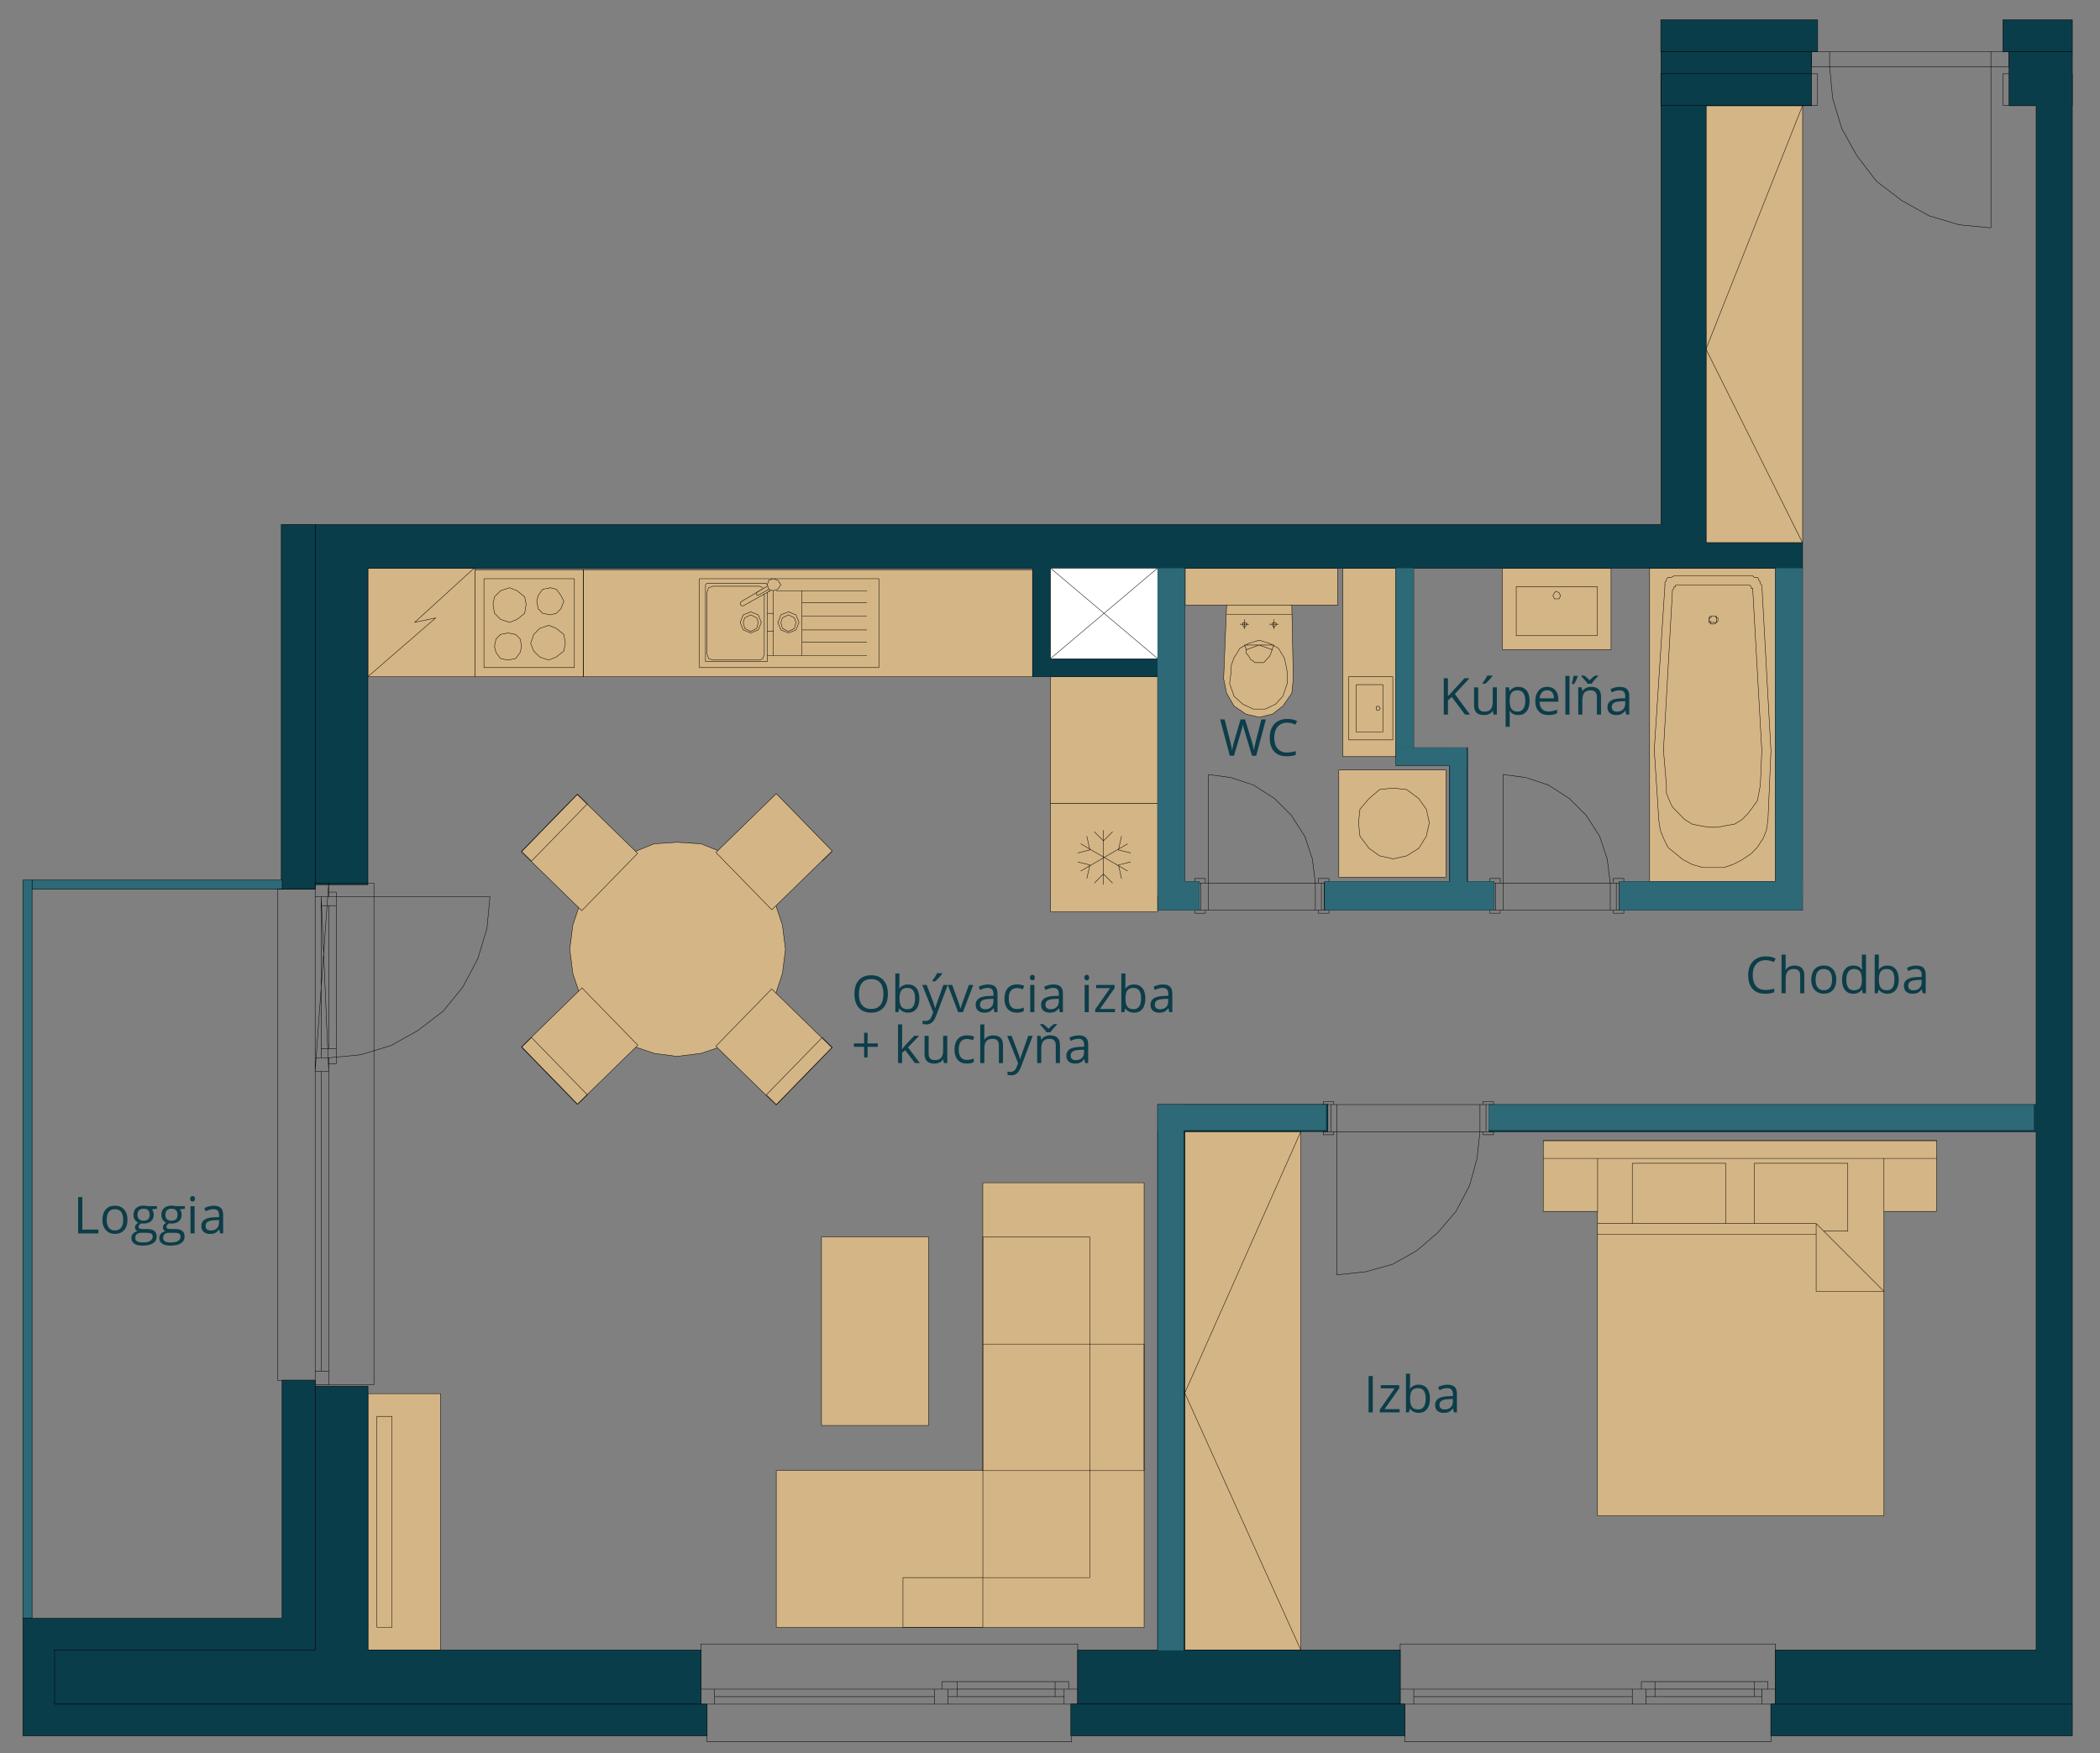 <?xml version="1.0" encoding="utf-8"?>
<!-- Generator: Adobe Illustrator 24.1.1, SVG Export Plug-In . SVG Version: 6.00 Build 0)  -->
<svg version="1.1" id="Layer_1" xmlns="http://www.w3.org/2000/svg" xmlns:xlink="http://www.w3.org/1999/xlink" x="0px" y="0px"
	 viewBox="0 0 742.53 620" style="enable-background:new 0 0 742.53 620;" xml:space="preserve">
<rect x="0" y="0" width="742.53" height="620" fill="#808080" stroke="none"/>
<style type="text/css">
	.st0{fill:#0C3D49;}
	.st1{fill:#D4B585;}
	.st2{fill:none;stroke:#000000;stroke-width:0.15;stroke-linecap:round;stroke-linejoin:round;}
	.st3{fill:#0A3D4A;}
	.st4{fill:#2E6978;}
	.st5{fill:#FFFFFF;}
</style>
<g>
	<g>
		<path class="st0" d="M624.3,339.51c-1.41,0-2.53,0.47-3.34,1.41c-0.82,0.94-1.23,2.23-1.23,3.86c0,1.68,0.39,2.98,1.18,3.9
			c0.79,0.92,1.91,1.38,3.37,1.38c0.9,0,1.92-0.16,3.07-0.48v1.31c-0.89,0.33-1.99,0.5-3.3,0.5c-1.89,0-3.35-0.57-4.38-1.72
			c-1.03-1.15-1.54-2.78-1.54-4.9c0-1.32,0.25-2.48,0.74-3.48c0.49-1,1.21-1.76,2.14-2.3c0.93-0.54,2.03-0.81,3.3-0.81
			c1.35,0,2.53,0.25,3.53,0.74l-0.63,1.28C626.24,339.74,625.27,339.51,624.3,339.51z"/>
		<path class="st0" d="M636.52,351.21v-6.23c0-0.79-0.18-1.37-0.54-1.76s-0.92-0.58-1.68-0.58c-1.01,0-1.75,0.28-2.22,0.83
			c-0.47,0.55-0.7,1.45-0.7,2.71v5.04h-1.46v-13.68h1.46v4.14c0,0.5-0.02,0.91-0.07,1.24h0.09c0.29-0.46,0.7-0.83,1.23-1.09
			c0.53-0.27,1.13-0.4,1.81-0.4c1.18,0,2.06,0.28,2.65,0.84c0.59,0.56,0.88,1.45,0.88,2.67v6.28H636.52z"/>
		<path class="st0" d="M649.29,346.38c0,1.57-0.4,2.8-1.19,3.68s-1.88,1.32-3.28,1.32c-0.86,0-1.63-0.2-2.29-0.61
			s-1.18-0.98-1.55-1.74s-0.54-1.64-0.54-2.65c0-1.57,0.39-2.79,1.18-3.67s1.88-1.31,3.27-1.31c1.35,0,2.42,0.45,3.21,1.34
			S649.29,344.85,649.29,346.38z M641.96,346.38c0,1.23,0.25,2.17,0.74,2.81s1.22,0.97,2.17,0.97s1.68-0.32,2.18-0.96
			c0.49-0.64,0.74-1.58,0.74-2.82c0-1.22-0.25-2.15-0.74-2.79c-0.5-0.64-1.23-0.95-2.19-0.95c-0.96,0-1.68,0.31-2.16,0.94
			S641.96,345.14,641.96,346.38z"/>
		<path class="st0" d="M658.41,349.92h-0.08c-0.67,0.98-1.68,1.47-3.02,1.47c-1.26,0-2.24-0.43-2.94-1.29s-1.05-2.09-1.05-3.67
			s0.35-2.82,1.05-3.7s1.68-1.32,2.94-1.32c1.31,0,2.31,0.47,3.01,1.42h0.11l-0.06-0.69l-0.04-0.68v-3.92h1.46v13.68h-1.19
			L658.41,349.92z M655.49,350.16c1,0,1.72-0.27,2.17-0.81c0.45-0.54,0.67-1.42,0.67-2.62v-0.31c0-1.37-0.23-2.34-0.68-2.92
			c-0.46-0.58-1.18-0.87-2.18-0.87c-0.86,0-1.51,0.33-1.96,1c-0.45,0.67-0.68,1.6-0.68,2.82c0,1.23,0.23,2.16,0.68,2.79
			S654.62,350.16,655.49,350.16z"/>
		<path class="st0" d="M667.36,341.42c1.27,0,2.25,0.43,2.95,1.3c0.7,0.86,1.05,2.09,1.05,3.67s-0.35,2.81-1.06,3.69
			c-0.71,0.88-1.69,1.31-2.94,1.31c-0.63,0-1.2-0.12-1.72-0.35c-0.52-0.23-0.95-0.59-1.3-1.07h-0.11l-0.31,1.24h-1.05v-13.68h1.46
			v3.32c0,0.74-0.02,1.41-0.07,2h0.07C665.02,341.9,666.03,341.42,667.36,341.42z M667.15,342.64c-1,0-1.71,0.29-2.15,0.86
			c-0.44,0.57-0.66,1.53-0.66,2.89s0.23,2.32,0.68,2.91s1.17,0.87,2.17,0.87c0.9,0,1.56-0.33,2-0.98s0.66-1.59,0.66-2.82
			c0-1.25-0.22-2.19-0.66-2.8S668.07,342.64,667.15,342.64z"/>
		<path class="st0" d="M679.84,351.21l-0.29-1.37h-0.07c-0.48,0.6-0.96,1.01-1.44,1.23c-0.48,0.21-1.07,0.32-1.79,0.32
			c-0.96,0-1.7-0.25-2.25-0.74s-0.81-1.19-0.81-2.1c0-1.95,1.56-2.96,4.67-3.06l1.63-0.05v-0.6c0-0.76-0.16-1.31-0.49-1.67
			c-0.33-0.36-0.85-0.54-1.56-0.54c-0.8,0-1.71,0.25-2.72,0.74l-0.45-1.12c0.47-0.26,0.99-0.46,1.56-0.61s1.13-0.22,1.7-0.22
			c1.15,0,2,0.25,2.55,0.76c0.55,0.51,0.83,1.33,0.83,2.45v6.57H679.84z M676.54,350.18c0.91,0,1.62-0.25,2.14-0.75
			c0.52-0.5,0.78-1.2,0.78-2.09v-0.87l-1.46,0.06c-1.16,0.04-2,0.22-2.51,0.54c-0.51,0.32-0.77,0.82-0.77,1.49
			c0,0.53,0.16,0.93,0.48,1.2S675.97,350.18,676.54,350.18z"/>
	</g>
	<g>
		<path class="st0" d="M483.91,499.42v-12.85h1.49v12.85H483.91z"/>
		<path class="st0" d="M494.87,499.42h-6.99v-0.99l5.26-7.51h-4.93v-1.13h6.53v1.13l-5.19,7.37h5.32V499.42z"/>
		<path class="st0" d="M501.61,489.62c1.27,0,2.25,0.43,2.95,1.3c0.7,0.86,1.05,2.09,1.05,3.67s-0.35,2.81-1.06,3.69
			c-0.71,0.88-1.69,1.31-2.94,1.31c-0.63,0-1.2-0.12-1.72-0.35c-0.52-0.23-0.95-0.59-1.3-1.07h-0.11l-0.31,1.24h-1.05v-13.68h1.46
			v3.32c0,0.74-0.02,1.41-0.07,2h0.07C499.27,490.1,500.28,489.62,501.61,489.62z M501.4,490.85c-1,0-1.71,0.29-2.15,0.86
			c-0.44,0.57-0.66,1.53-0.66,2.89s0.23,2.32,0.68,2.91s1.17,0.87,2.17,0.87c0.9,0,1.56-0.33,2-0.98s0.66-1.59,0.66-2.82
			c0-1.25-0.22-2.19-0.66-2.8S502.32,490.85,501.4,490.85z"/>
		<path class="st0" d="M514.08,499.42l-0.29-1.37h-0.07c-0.48,0.6-0.96,1.01-1.44,1.23c-0.48,0.21-1.07,0.32-1.79,0.32
			c-0.96,0-1.7-0.25-2.25-0.74s-0.81-1.19-0.81-2.1c0-1.95,1.56-2.96,4.67-3.06l1.63-0.05v-0.6c0-0.76-0.16-1.31-0.49-1.67
			c-0.33-0.36-0.85-0.54-1.56-0.54c-0.8,0-1.71,0.25-2.72,0.74l-0.45-1.12c0.47-0.26,0.99-0.46,1.56-0.61s1.13-0.22,1.7-0.22
			c1.15,0,2,0.25,2.55,0.76c0.55,0.51,0.83,1.33,0.83,2.45v6.57H514.08z M510.79,498.39c0.91,0,1.62-0.25,2.14-0.75
			c0.52-0.5,0.78-1.2,0.78-2.09v-0.87l-1.46,0.06c-1.16,0.04-2,0.22-2.51,0.54c-0.51,0.32-0.77,0.82-0.77,1.49
			c0,0.53,0.16,0.93,0.48,1.2S510.21,498.39,510.79,498.39z"/>
	</g>
	<g>
		<path class="st0" d="M444.17,267.24h-1.48l-2.59-8.6c-0.12-0.38-0.26-0.86-0.41-1.44s-0.23-0.93-0.24-1.05
			c-0.13,0.77-0.33,1.62-0.62,2.54l-2.51,8.55h-1.48l-3.42-12.85h1.58l2.03,7.94c0.28,1.11,0.49,2.12,0.62,3.02
			c0.16-1.07,0.39-2.12,0.7-3.15l2.3-7.81h1.58l2.42,7.88c0.28,0.91,0.52,1.93,0.71,3.08c0.11-0.83,0.32-1.85,0.63-3.04l2.02-7.92
			h1.58L444.17,267.24z"/>
		<path class="st0" d="M455.12,255.54c-1.41,0-2.53,0.47-3.34,1.41s-1.23,2.23-1.23,3.86c0,1.68,0.39,2.98,1.18,3.9
			s1.91,1.38,3.37,1.38c0.9,0,1.92-0.16,3.07-0.48v1.31c-0.89,0.33-1.99,0.5-3.3,0.5c-1.89,0-3.35-0.57-4.38-1.72
			s-1.54-2.78-1.54-4.9c0-1.32,0.25-2.48,0.74-3.48s1.21-1.76,2.14-2.3s2.03-0.81,3.3-0.81c1.35,0,2.53,0.25,3.53,0.74l-0.63,1.28
			C457.07,255.77,456.09,255.54,455.12,255.54z"/>
	</g>
	<g>
		<path class="st0" d="M313.94,351.46c0,2.06-0.52,3.67-1.56,4.85s-2.49,1.77-4.34,1.77c-1.89,0-3.35-0.58-4.38-1.74
			c-1.03-1.16-1.54-2.79-1.54-4.9c0-2.09,0.52-3.71,1.55-4.86c1.03-1.15,2.5-1.73,4.39-1.73c1.85,0,3.29,0.59,4.32,1.76
			S313.94,349.4,313.94,351.46z M303.7,351.46c0,1.74,0.37,3.06,1.11,3.96s1.82,1.35,3.23,1.35c1.42,0,2.5-0.45,3.23-1.34
			s1.09-2.22,1.09-3.96c0-1.73-0.36-3.04-1.09-3.93s-1.79-1.34-3.21-1.34c-1.42,0-2.51,0.45-3.25,1.35
			C304.07,348.44,303.7,349.74,303.7,351.46z"/>
		<path class="st0" d="M321.07,348.11c1.27,0,2.25,0.43,2.95,1.3s1.05,2.09,1.05,3.67s-0.35,2.81-1.06,3.69
			c-0.71,0.88-1.69,1.31-2.94,1.31c-0.63,0-1.2-0.12-1.72-0.35c-0.52-0.23-0.95-0.59-1.31-1.07h-0.11l-0.31,1.24h-1.05v-13.68h1.46
			v3.32c0,0.74-0.02,1.41-0.07,2h0.07C318.72,348.59,319.73,348.11,321.07,348.11z M320.86,349.33c-1,0-1.71,0.29-2.15,0.86
			c-0.44,0.57-0.66,1.53-0.66,2.89s0.23,2.32,0.68,2.91s1.17,0.87,2.17,0.87c0.9,0,1.56-0.33,2-0.98s0.66-1.59,0.66-2.82
			c0-1.25-0.22-2.19-0.66-2.8S321.78,349.33,320.86,349.33z"/>
		<path class="st0" d="M326.09,348.27h1.56l2.11,5.49c0.46,1.25,0.75,2.16,0.86,2.72h0.07c0.08-0.3,0.24-0.81,0.48-1.53
			s1.04-2.95,2.39-6.68h1.56l-4.14,10.97c-0.41,1.08-0.89,1.85-1.44,2.31s-1.22,0.68-2.02,0.68c-0.45,0-0.88-0.05-1.32-0.15v-1.17
			c0.32,0.07,0.68,0.11,1.08,0.11c1,0,1.72-0.56,2.14-1.69l0.54-1.37L326.09,348.27z M329.68,346.78c0.28-0.36,0.58-0.8,0.91-1.32
			s0.58-0.96,0.77-1.34h1.78v0.18c-0.26,0.38-0.64,0.85-1.15,1.41s-0.95,0.99-1.33,1.29h-0.98V346.78z"/>
		<path class="st0" d="M338.79,357.9l-3.66-9.63h1.56l2.07,5.71c0.47,1.34,0.74,2.2,0.83,2.6h0.07c0.06-0.31,0.27-0.95,0.61-1.93
			c0.34-0.97,1.11-3.1,2.31-6.38h1.56l-3.66,9.63H338.79z"/>
		<path class="st0" d="M351.63,357.9l-0.29-1.37h-0.07c-0.48,0.6-0.96,1.01-1.44,1.23c-0.48,0.21-1.07,0.32-1.79,0.32
			c-0.96,0-1.7-0.25-2.25-0.74s-0.81-1.19-0.81-2.1c0-1.95,1.56-2.96,4.67-3.06l1.63-0.05v-0.6c0-0.76-0.16-1.31-0.49-1.67
			c-0.33-0.36-0.85-0.54-1.56-0.54c-0.8,0-1.71,0.25-2.72,0.74l-0.45-1.12c0.47-0.26,0.99-0.46,1.56-0.61s1.13-0.22,1.7-0.22
			c1.15,0,2,0.25,2.55,0.76s0.83,1.33,0.83,2.45v6.57H351.63z M348.33,356.88c0.91,0,1.62-0.25,2.14-0.75s0.78-1.2,0.78-2.09v-0.87
			l-1.46,0.06c-1.16,0.04-2,0.22-2.51,0.54s-0.77,0.82-0.77,1.49c0,0.53,0.16,0.93,0.48,1.2S347.76,356.88,348.33,356.88z"/>
		<path class="st0" d="M359.56,358.08c-1.39,0-2.47-0.43-3.24-1.29s-1.15-2.07-1.15-3.64c0-1.61,0.39-2.86,1.16-3.74
			s1.88-1.32,3.32-1.32c0.46,0,0.93,0.05,1.39,0.15s0.83,0.22,1.09,0.35l-0.45,1.24c-0.32-0.13-0.67-0.24-1.05-0.32
			s-0.72-0.13-1.01-0.13c-1.96,0-2.94,1.25-2.94,3.74c0,1.18,0.24,2.09,0.72,2.72s1.19,0.95,2.12,0.95c0.8,0,1.63-0.17,2.47-0.52
			v1.29C361.35,357.91,360.54,358.08,359.56,358.08z"/>
		<path class="st0" d="M364.16,345.66c0-0.33,0.08-0.58,0.25-0.73s0.37-0.23,0.62-0.23c0.23,0,0.44,0.08,0.61,0.24
			s0.25,0.4,0.25,0.73s-0.08,0.57-0.25,0.73c-0.17,0.16-0.37,0.24-0.61,0.24c-0.25,0-0.45-0.08-0.62-0.24
			C364.24,346.23,364.16,345.99,364.16,345.66z M365.74,357.9h-1.46v-9.63h1.46V357.9z"/>
		<path class="st0" d="M374.76,357.9l-0.29-1.37h-0.07c-0.48,0.6-0.96,1.01-1.44,1.23c-0.48,0.21-1.07,0.32-1.79,0.32
			c-0.96,0-1.7-0.25-2.25-0.74s-0.81-1.19-0.81-2.1c0-1.95,1.56-2.96,4.67-3.06l1.63-0.05v-0.6c0-0.76-0.16-1.31-0.49-1.67
			c-0.33-0.36-0.85-0.54-1.56-0.54c-0.8,0-1.71,0.25-2.72,0.74l-0.45-1.12c0.47-0.26,0.99-0.46,1.56-0.61s1.13-0.22,1.7-0.22
			c1.15,0,2,0.25,2.55,0.76s0.83,1.33,0.83,2.45v6.57H374.76z M371.46,356.88c0.91,0,1.62-0.25,2.14-0.75s0.78-1.2,0.78-2.09v-0.87
			l-1.46,0.06c-1.16,0.04-2,0.22-2.51,0.54s-0.77,0.82-0.77,1.49c0,0.53,0.16,0.93,0.48,1.2S370.89,356.88,371.46,356.88z"/>
		<path class="st0" d="M383.4,345.66c0-0.33,0.08-0.58,0.25-0.73s0.37-0.23,0.62-0.23c0.23,0,0.44,0.08,0.61,0.24
			s0.25,0.4,0.25,0.73s-0.08,0.57-0.25,0.73c-0.17,0.16-0.37,0.24-0.61,0.24c-0.25,0-0.45-0.08-0.62-0.24
			C383.48,346.23,383.4,345.99,383.4,345.66z M384.98,357.9h-1.46v-9.63h1.46V357.9z"/>
		<path class="st0" d="M394.24,357.9h-6.99v-0.99l5.26-7.51h-4.93v-1.13h6.53v1.13l-5.19,7.37h5.32V357.9z"/>
		<path class="st0" d="M400.98,348.11c1.27,0,2.25,0.43,2.95,1.3s1.05,2.09,1.05,3.67s-0.35,2.81-1.06,3.69
			c-0.71,0.88-1.69,1.31-2.94,1.31c-0.63,0-1.2-0.12-1.72-0.35c-0.52-0.23-0.95-0.59-1.31-1.07h-0.11l-0.31,1.24h-1.05v-13.68h1.46
			v3.32c0,0.74-0.02,1.41-0.07,2h0.07C398.63,348.59,399.64,348.11,400.98,348.11z M400.77,349.33c-1,0-1.71,0.29-2.15,0.86
			c-0.44,0.57-0.66,1.53-0.66,2.89s0.23,2.32,0.68,2.91s1.17,0.87,2.17,0.87c0.9,0,1.56-0.33,2-0.98s0.66-1.59,0.66-2.82
			c0-1.25-0.22-2.19-0.66-2.8S401.69,349.33,400.77,349.33z"/>
		<path class="st0" d="M413.45,357.9l-0.29-1.37h-0.07c-0.48,0.6-0.96,1.01-1.44,1.23c-0.48,0.21-1.07,0.32-1.79,0.32
			c-0.96,0-1.7-0.25-2.25-0.74s-0.81-1.19-0.81-2.1c0-1.95,1.56-2.96,4.67-3.06l1.63-0.05v-0.6c0-0.76-0.16-1.31-0.49-1.67
			c-0.33-0.36-0.85-0.54-1.56-0.54c-0.8,0-1.71,0.25-2.72,0.74l-0.45-1.12c0.47-0.26,0.99-0.46,1.56-0.61s1.13-0.22,1.7-0.22
			c1.15,0,2,0.25,2.55,0.76s0.83,1.33,0.83,2.45v6.57H413.45z M410.15,356.88c0.91,0,1.62-0.25,2.14-0.75s0.78-1.2,0.78-2.09v-0.87
			l-1.46,0.06c-1.16,0.04-2,0.22-2.51,0.54s-0.77,0.82-0.77,1.49c0,0.53,0.16,0.93,0.48,1.2S409.58,356.88,410.15,356.88z"/>
	</g>
	<g>
		<path class="st0" d="M306.76,368.95h3.62v1.21h-3.62v3.74h-1.22v-3.74h-3.6v-1.21h3.6v-3.76h1.22V368.95z"/>
		<path class="st0" d="M318.98,370.97c0.25-0.36,0.64-0.83,1.15-1.41l3.11-3.3h1.73l-3.9,4.1l4.17,5.53h-1.77l-3.4-4.55l-1.1,0.95
			v3.6h-1.44v-13.68h1.44v7.25c0,0.32-0.02,0.82-0.07,1.49H318.98z"/>
		<path class="st0" d="M328.35,366.27v6.25c0,0.79,0.18,1.37,0.54,1.76s0.92,0.58,1.68,0.58c1.01,0,1.74-0.28,2.21-0.83
			s0.7-1.45,0.7-2.7v-5.06h1.46v9.63h-1.2l-0.21-1.29h-0.08c-0.3,0.47-0.71,0.84-1.24,1.09s-1.14,0.38-1.81,0.38
			c-1.17,0-2.05-0.28-2.63-0.83s-0.87-1.45-0.87-2.67v-6.3H328.35z"/>
		<path class="st0" d="M341.88,376.08c-1.39,0-2.47-0.43-3.24-1.29s-1.15-2.07-1.15-3.64c0-1.61,0.39-2.86,1.16-3.74
			s1.88-1.32,3.32-1.32c0.46,0,0.93,0.05,1.39,0.15s0.83,0.22,1.09,0.35l-0.45,1.24c-0.32-0.13-0.67-0.24-1.05-0.32
			s-0.72-0.13-1.01-0.13c-1.96,0-2.94,1.25-2.94,3.74c0,1.18,0.24,2.09,0.72,2.72s1.19,0.95,2.12,0.95c0.8,0,1.63-0.17,2.47-0.52
			v1.29C343.67,375.91,342.86,376.08,341.88,376.08z"/>
		<path class="st0" d="M353.19,375.9v-6.23c0-0.79-0.18-1.37-0.54-1.76s-0.92-0.58-1.68-0.58c-1.01,0-1.75,0.28-2.22,0.83
			s-0.7,1.45-0.7,2.71v5.04h-1.46v-13.68h1.46v4.14c0,0.5-0.02,0.91-0.07,1.24h0.09c0.29-0.46,0.7-0.83,1.23-1.09s1.14-0.4,1.81-0.4
			c1.18,0,2.06,0.28,2.65,0.84s0.88,1.45,0.88,2.67v6.28H353.19z"/>
		<path class="st0" d="M356.12,366.27h1.56l2.11,5.49c0.46,1.25,0.75,2.16,0.86,2.72h0.07c0.08-0.3,0.24-0.81,0.48-1.53
			s1.04-2.95,2.39-6.68h1.56l-4.14,10.97c-0.41,1.08-0.89,1.85-1.44,2.31s-1.22,0.68-2.02,0.68c-0.45,0-0.88-0.05-1.32-0.15v-1.17
			c0.32,0.07,0.68,0.11,1.08,0.11c1,0,1.72-0.56,2.14-1.69l0.54-1.37L356.12,366.27z"/>
		<path class="st0" d="M373.31,375.9v-6.23c0-0.79-0.18-1.37-0.54-1.76s-0.92-0.58-1.68-0.58c-1.01,0-1.75,0.27-2.21,0.82
			s-0.7,1.44-0.7,2.7v5.05h-1.46v-9.63h1.19l0.24,1.32h0.07c0.3-0.47,0.72-0.84,1.26-1.1c0.54-0.26,1.14-0.39,1.8-0.39
			c1.16,0,2.03,0.28,2.62,0.84s0.88,1.45,0.88,2.68v6.28H373.31z M367.8,362.11h1.01c0.67,0.43,1.31,0.99,1.92,1.66
			c0.76-0.76,1.41-1.32,1.94-1.66h1.05v0.22l-0.58,0.6c-0.84,0.87-1.4,1.56-1.67,2.07h-1.46c-0.13-0.24-0.35-0.54-0.65-0.91
			s-0.82-0.95-1.56-1.75V362.11z"/>
		<path class="st0" d="M383.69,375.9l-0.29-1.37h-0.07c-0.48,0.6-0.96,1.01-1.44,1.23c-0.48,0.21-1.07,0.32-1.79,0.32
			c-0.96,0-1.7-0.25-2.25-0.74s-0.81-1.19-0.81-2.1c0-1.95,1.56-2.96,4.67-3.06l1.63-0.05v-0.6c0-0.76-0.16-1.31-0.49-1.67
			c-0.33-0.36-0.85-0.54-1.56-0.54c-0.8,0-1.71,0.25-2.72,0.74l-0.45-1.12c0.47-0.26,0.99-0.46,1.56-0.61s1.13-0.22,1.7-0.22
			c1.15,0,2,0.25,2.55,0.76s0.83,1.33,0.83,2.45v6.57H383.69z M380.39,374.88c0.91,0,1.62-0.25,2.14-0.75s0.78-1.2,0.78-2.09v-0.87
			l-1.46,0.06c-1.16,0.04-2,0.22-2.51,0.54s-0.77,0.82-0.77,1.49c0,0.53,0.16,0.93,0.48,1.2S379.82,374.88,380.39,374.88z"/>
	</g>
	<g>
		<path class="st0" d="M27.63,436.14v-12.85h1.49v11.5h5.67v1.35H27.63z"/>
		<path class="st0" d="M45.07,431.31c0,1.57-0.4,2.8-1.19,3.68s-1.88,1.32-3.28,1.32c-0.86,0-1.63-0.2-2.29-0.61
			s-1.18-0.98-1.55-1.74s-0.54-1.64-0.54-2.65c0-1.57,0.39-2.79,1.18-3.67s1.88-1.31,3.27-1.31c1.35,0,2.42,0.45,3.21,1.34
			S45.07,429.78,45.07,431.31z M37.73,431.31c0,1.23,0.25,2.17,0.74,2.81s1.22,0.97,2.17,0.97s1.68-0.32,2.18-0.96
			c0.5-0.64,0.74-1.58,0.74-2.82c0-1.22-0.25-2.15-0.74-2.79s-1.23-0.95-2.19-0.95c-0.96,0-1.68,0.31-2.16,0.94
			S37.73,430.07,37.73,431.31z"/>
		<path class="st0" d="M55.51,426.5v0.92l-1.78,0.21c0.16,0.21,0.31,0.47,0.44,0.8c0.13,0.33,0.19,0.71,0.19,1.12
			c0,0.94-0.32,1.7-0.97,2.26s-1.53,0.84-2.65,0.84c-0.29,0-0.56-0.02-0.81-0.07c-0.62,0.33-0.93,0.74-0.93,1.24
			c0,0.26,0.11,0.46,0.33,0.58c0.22,0.13,0.59,0.19,1.12,0.19h1.71c1.04,0,1.84,0.22,2.4,0.66s0.84,1.08,0.84,1.92
			c0,1.07-0.43,1.88-1.28,2.44s-2.1,0.84-3.74,0.84c-1.26,0-2.23-0.23-2.91-0.7s-1.02-1.13-1.02-1.99c0-0.59,0.19-1.09,0.56-1.52
			s0.9-0.72,1.58-0.87c-0.25-0.11-0.45-0.28-0.62-0.52s-0.25-0.51-0.25-0.82c0-0.35,0.09-0.66,0.28-0.92s0.48-0.52,0.89-0.76
			c-0.5-0.21-0.9-0.55-1.22-1.05s-0.47-1.05-0.47-1.69c0-1.05,0.32-1.87,0.95-2.44c0.63-0.57,1.53-0.86,2.69-0.86
			c0.5,0,0.96,0.06,1.36,0.18H55.51z M47.83,437.75c0,0.52,0.22,0.92,0.66,1.19s1.07,0.4,1.89,0.4c1.22,0,2.13-0.18,2.72-0.55
			s0.88-0.86,0.88-1.49c0-0.52-0.16-0.88-0.48-1.08c-0.32-0.2-0.93-0.3-1.82-0.3h-1.75c-0.66,0-1.18,0.16-1.55,0.47
			S47.83,437.16,47.83,437.75z M48.62,429.59c0,0.67,0.19,1.18,0.57,1.53s0.91,0.52,1.59,0.52c1.42,0,2.14-0.69,2.14-2.07
			c0-1.45-0.72-2.17-2.16-2.17c-0.69,0-1.21,0.18-1.58,0.55S48.62,428.86,48.62,429.59z"/>
		<path class="st0" d="M65.38,426.5v0.92l-1.78,0.21c0.16,0.21,0.31,0.47,0.44,0.8c0.13,0.33,0.19,0.71,0.19,1.12
			c0,0.94-0.32,1.7-0.97,2.26s-1.53,0.84-2.65,0.84c-0.29,0-0.56-0.02-0.81-0.07c-0.62,0.33-0.93,0.74-0.93,1.24
			c0,0.26,0.11,0.46,0.33,0.58c0.22,0.13,0.59,0.19,1.12,0.19h1.71c1.04,0,1.84,0.22,2.4,0.66s0.84,1.08,0.84,1.92
			c0,1.07-0.43,1.88-1.28,2.44s-2.1,0.84-3.74,0.84c-1.26,0-2.23-0.23-2.91-0.7s-1.02-1.13-1.02-1.99c0-0.59,0.19-1.09,0.56-1.52
			s0.9-0.72,1.58-0.87c-0.25-0.11-0.45-0.28-0.62-0.52s-0.25-0.51-0.25-0.82c0-0.35,0.09-0.66,0.28-0.92s0.48-0.52,0.89-0.76
			c-0.5-0.21-0.9-0.55-1.22-1.05s-0.47-1.05-0.47-1.69c0-1.05,0.32-1.87,0.95-2.44c0.63-0.57,1.53-0.86,2.69-0.86
			c0.5,0,0.96,0.06,1.36,0.18H65.38z M57.69,437.75c0,0.52,0.22,0.92,0.66,1.19s1.07,0.4,1.89,0.4c1.22,0,2.13-0.18,2.72-0.55
			s0.88-0.86,0.88-1.49c0-0.52-0.16-0.88-0.48-1.08c-0.32-0.2-0.93-0.3-1.82-0.3h-1.75c-0.66,0-1.18,0.16-1.55,0.47
			S57.69,437.16,57.69,437.75z M58.48,429.59c0,0.67,0.19,1.18,0.57,1.53s0.91,0.52,1.59,0.52c1.42,0,2.14-0.69,2.14-2.07
			c0-1.45-0.72-2.17-2.16-2.17c-0.69,0-1.21,0.18-1.58,0.55S58.48,428.86,58.48,429.59z"/>
		<path class="st0" d="M67.23,423.89c0-0.33,0.08-0.58,0.25-0.73s0.37-0.23,0.62-0.23c0.23,0,0.44,0.08,0.61,0.24
			s0.25,0.4,0.25,0.73s-0.08,0.57-0.25,0.73c-0.17,0.16-0.37,0.24-0.61,0.24c-0.25,0-0.45-0.08-0.62-0.24
			C67.31,424.47,67.23,424.22,67.23,423.89z M68.81,436.14h-1.46v-9.63h1.46V436.14z"/>
		<path class="st0" d="M77.83,436.14l-0.29-1.37h-0.07c-0.48,0.6-0.96,1.01-1.44,1.23c-0.48,0.21-1.07,0.32-1.79,0.32
			c-0.96,0-1.7-0.25-2.25-0.74s-0.81-1.19-0.81-2.1c0-1.95,1.56-2.96,4.67-3.06l1.63-0.05v-0.6c0-0.76-0.16-1.31-0.49-1.67
			c-0.33-0.36-0.85-0.54-1.56-0.54c-0.8,0-1.71,0.25-2.72,0.74l-0.45-1.12c0.47-0.26,0.99-0.46,1.56-0.61s1.13-0.22,1.7-0.22
			c1.15,0,2,0.25,2.55,0.76s0.83,1.33,0.83,2.45v6.57H77.83z M74.53,435.11c0.91,0,1.62-0.25,2.14-0.75s0.78-1.2,0.78-2.09v-0.87
			l-1.46,0.06c-1.16,0.04-2,0.22-2.51,0.54s-0.77,0.82-0.77,1.49c0,0.53,0.16,0.93,0.48,1.2S73.96,435.11,74.53,435.11z"/>
	</g>
	<rect x="583.28" y="200.9" class="st1" width="44.5" height="110.86"/>
	<rect x="583.28" y="200.9" class="st2" width="44.5" height="110.86"/>
	<polygon class="st1" points="545.67,403.31 545.67,428.35 564.86,428.35 564.86,536 666.14,536 666.14,428.35 684.79,428.35 
		684.79,403.31 	"/>
	<polygon class="st2" points="545.67,403.31 545.67,428.35 564.86,428.35 564.86,536 666.14,536 666.14,428.35 684.79,428.35 
		684.79,403.31 	"/>
	<rect x="473.38" y="272.26" class="st1" width="37.9" height="37.89"/>
	<rect x="473.38" y="272.26" class="st2" width="37.9" height="37.89"/>
	<rect x="419.08" y="200.9" class="st1" width="53.88" height="13.09"/>
	<rect x="419.08" y="200.9" class="st2" width="53.88" height="13.09"/>
	<polygon class="st1" points="456.76,213.92 457.28,240.02 456.76,245.12 453.62,249.66 449.95,252.5 445.23,253.63 440.52,252.5 
		436.33,249.66 433.71,245.12 432.66,240.02 433.71,213.92 	"/>
	<polygon class="st2" points="456.76,213.92 457.28,240.02 456.76,245.12 453.62,249.66 449.95,252.5 445.23,253.63 440.52,252.5 
		436.33,249.66 433.71,245.12 432.66,240.02 433.71,213.92 	"/>
	<rect x="474.85" y="200.9" class="st1" width="18.72" height="66.65"/>
	<rect x="474.85" y="200.9" class="st2" width="18.72" height="66.65"/>
	<line class="st2" x1="584.89" y1="265.68" x2="588.7" y2="206.93"/>
	<rect x="531.21" y="200.9" class="st1" width="38.43" height="28.83"/>
	<rect x="531.21" y="200.9" class="st2" width="38.43" height="28.83"/>
	<rect x="418.86" y="400.11" class="st1" width="41.09" height="183.32"/>
	<rect x="418.86" y="400.11" class="st2" width="41.09" height="183.32"/>
	<rect x="603.21" y="37.39" class="st1" width="34.17" height="154.52"/>
	<rect x="603.21" y="37.39" class="st2" width="34.17" height="154.52"/>
	<polygon class="st1" points="201.47,335.68 202.54,344.21 205.21,352.21 210,359.14 215.87,365.54 223.34,369.8 231.34,372.47 
		239.33,373.54 247.87,372.47 255.87,369.8 263.33,365.54 269.2,359.14 274,352.21 276.66,344.21 277.73,335.68 276.66,327.15 
		274,319.16 269.2,311.69 263.33,305.83 255.87,301.56 247.87,298.37 239.33,297.83 231.34,298.37 223.34,301.56 215.87,305.83 
		210,311.69 205.21,319.16 202.54,327.15 	"/>
	<polygon class="st2" points="201.47,335.68 202.54,344.21 205.21,352.21 210,359.14 215.87,365.54 223.34,369.8 231.34,372.47 
		239.33,373.54 247.87,372.47 255.87,369.8 263.33,365.54 269.2,359.14 274,352.21 276.66,344.21 277.73,335.68 276.66,327.15 
		274,319.16 269.2,311.69 263.33,305.83 255.87,301.56 247.87,298.37 239.33,297.83 231.34,298.37 223.34,301.56 215.87,305.83 
		210,311.69 205.21,319.16 202.54,327.15 	"/>
	
		<rect x="259.56" y="355.14" transform="matrix(0.698 -0.716 0.716 0.698 -182.347 307.91)" class="st1" width="28.3" height="29.81"/>
	
		<rect x="259.56" y="355.14" transform="matrix(0.698 -0.716 0.716 0.698 -182.347 307.91)" class="st2" width="28.3" height="29.81"/>
	
		<rect x="190.06" y="355.89" transform="matrix(0.716 -0.698 0.698 0.716 -200.057 247.98)" class="st1" width="29.81" height="28.3"/>
	
		<rect x="190.06" y="355.89" transform="matrix(0.716 -0.698 0.698 0.716 -200.057 247.98)" class="st2" width="29.81" height="28.3"/>
	
		<rect x="190.81" y="286.42" transform="matrix(0.698 -0.716 0.716 0.698 -153.904 237.898)" class="st1" width="28.3" height="29.81"/>
	
		<rect x="190.81" y="286.42" transform="matrix(0.698 -0.716 0.716 0.698 -153.904 237.898)" class="st2" width="28.3" height="29.81"/>
	<rect x="290.46" y="437.39" class="st1" width="37.9" height="66.65"/>
	<rect x="290.46" y="437.39" class="st2" width="37.9" height="66.65"/>
	<rect x="371.44" y="283.99" class="st1" width="37.9" height="38.42"/>
	<rect x="371.44" y="283.99" class="st2" width="37.9" height="38.42"/>
	<rect x="130.09" y="200.9" class="st1" width="37.9" height="38.42"/>
	<rect x="130.09" y="200.9" class="st2" width="37.9" height="38.42"/>
	<rect x="167.91" y="201.43" class="st1" width="38.43" height="37.89"/>
	<rect x="167.91" y="201.43" class="st2" width="38.43" height="37.89"/>
	<rect x="206.27" y="201.43" class="st1" width="158.84" height="37.89"/>
	<rect x="206.27" y="201.43" class="st2" width="158.84" height="37.89"/>
	<rect x="371.44" y="239.25" class="st1" width="37.9" height="44.81"/>
	<rect x="371.44" y="239.25" class="st2" width="37.9" height="44.81"/>
	<polygon class="st1" points="274.47,520 274.47,575.44 404.54,575.44 404.54,418.22 347.5,418.22 347.5,520 	"/>
	<polygon class="st2" points="274.47,520 274.47,575.44 404.54,575.44 404.54,418.22 347.5,418.22 347.5,520 	"/>
	<rect x="130.09" y="492.79" class="st1" width="25.64" height="90.64"/>
	<rect x="130.09" y="492.79" class="st2" width="25.64" height="90.64"/>
	<polygon class="st3" points="493.55,200.94 418.9,200.94 418.9,311.75 424.07,311.75 424.07,321.88 409.31,321.88 409.31,239.3 
		365.08,239.3 365.08,200.94 130.09,200.94 130.09,312.82 111.44,312.82 111.44,185.49 587.28,185.49 587.28,18.21 640.57,18.21 
		640.57,37.39 603.27,37.39 603.27,191.88 637.37,191.88 637.37,321.88 572.56,321.88 572.56,311.75 627.78,311.75 627.78,200.94 
		499.87,200.94 499.87,264.38 518.91,264.38 518.91,311.75 528.33,311.75 528.33,321.88 468.3,321.88 468.3,311.75 512.51,311.75 
		512.51,270.7 493.55,270.7 	"/>
	<polygon class="st2" points="493.55,200.94 418.9,200.94 418.9,311.75 424.07,311.75 424.07,321.88 409.31,321.88 409.31,239.3 
		365.08,239.3 365.08,200.94 130.09,200.94 130.09,312.82 111.44,312.82 111.44,185.49 587.28,185.49 587.28,18.21 640.57,18.21 
		640.57,37.39 603.27,37.39 603.27,191.88 637.37,191.88 637.37,321.88 572.56,321.88 572.56,311.75 627.78,311.75 627.78,200.94 
		499.87,200.94 499.87,264.38 518.91,264.38 518.91,311.75 528.33,311.75 528.33,321.88 468.3,321.88 468.3,311.75 512.51,311.75 
		512.51,270.7 493.55,270.7 	"/>
	<rect x="99.45" y="185.45" class="st3" width="12.06" height="128.97"/>
	<rect x="99.45" y="185.45" class="st2" width="12.06" height="128.97"/>
	<path class="st2" d="M523.3,400.17h-50.63v50.61l10.13-1.07l9.59-2.66l8.53-4.8l7.46-6.39l6.4-7.46l4.8-9.06l2.66-9.59
		L523.3,400.17z M524.37,400.17h3.73v1.07h-3.73V400.17z M523.3,390.58h2.13v9.59h-2.13V390.58z M524.37,390.58h3.73v-1.07h-3.73
		V390.58z M472.67,390.58h50.63 M471.61,400.17h-3.73v1.07h3.73V400.17z M472.67,390.58h-2.13v9.59h2.13V390.58z M471.61,390.58
		h-3.73v-1.07h3.73V390.58z M469.48,400.17v-9.59 M587.25,37.23h55.42V26.1h-55.42V37.23z M708.23,37.23h24.51V26.1h-24.51V37.23z"
		/>
	<rect x="11.27" y="311.16" class="st4" width="88.51" height="3.26"/>
	<rect x="11.27" y="311.16" class="st2" width="88.51" height="3.26"/>
	<path class="st2" d="M290.7,304.48l3.52-3.43l-19.72-20.24l-3.52,3.43L290.7,304.48z M564.9,428.39v-18.65 M666.14,428.39v-18.78
		 M545.72,409.61h139.08 M642.16,432.65l23.98,23.97h-23.98V432.65z M564.9,432.65h77.26 M642.16,436.38H564.9 M610.19,432.65
		v-21.31h-33.04v21.31 M644.83,435.32h8.53v-23.98h-33.04v21.31 M545.72,403.35h139.08 M99.72,488.06h-1.6V314.38h1.6
		 M130.09,489.66h-18.65 M130.09,312.25h-18.65 M113.57,317.04v57.01h2.67v2.13h2.66v-5.33h-5.33h5.33v-55.41h-2.66v1.6H113.57z
		 M113.57,317.04v3.2h5.33h-2.66v50.61 M116.23,378.84h-4.8v-66.6h4.8l-4.8,66.6v-4.79h4.8h-2.67v-57.01L116.23,378.84z
		 M116.23,317.04h-4.8v-4.79h4.8V317.04z M173.25,317.04l-1.06,11.19l-3.2,10.65l-5.33,10.12l-6.93,8.52l-9.06,6.93l-9.59,5.33
		l-10.66,3.2l-11.19,1.07v115.61 M113.57,378.84v106.02h2.67h-4.8v4.79h4.8h-4.8V374.05h4.8v4.79h-4.8v-4.79h4.8 M173.25,317.04
		h-57.01 M111.44,489.66v-1.6H99.72 M111.44,312.25v2.13H99.72 M130.09,489.66h2.13V312.25h-2.13 M371.47,232.86h37.83v-31.43
		h-37.83V232.86z M371.47,201.43l37.83,31.43 M371.47,232.86l37.83-31.43"/>
	
		<rect x="258.8" y="287.18" transform="matrix(0.716 -0.698 0.698 0.716 -132.613 276.456)" class="st1" width="29.81" height="28.3"/>
	
		<rect x="258.8" y="287.18" transform="matrix(0.716 -0.698 0.698 0.716 -132.613 276.456)" class="st2" width="29.81" height="28.3"/>
	<path class="st2" d="M206.29,201.43v37.83 M199.37,212.62l-1.07-2.13l-1.6-2.13l-2.13-0.53l-2.66,0.53l-1.6,2.13l-0.53,2.13
		l0.53,2.66l1.6,1.6l2.66,0.53l2.13-0.53l1.6-1.6L199.37,212.62z M199.9,227.53l-0.53-3.2l-2.67-2.13l-2.66-1.07l-3.2,1.07
		l-2.13,2.13l-1.07,3.2l1.07,2.66l2.13,2.13l3.2,1.07l2.66-1.07l2.67-2.13L199.9,227.53z M184.44,228.6l-0.53-2.66l-1.6-1.6
		l-2.66-0.53l-2.67,0.53l-1.6,1.6l-0.53,2.66l0.53,2.13l1.6,2.13l2.67,0.53l2.66-0.53l1.6-2.13L184.44,228.6z M186.04,213.68
		l-0.53-2.66l-2.67-2.13l-2.66-1.07l-3.2,1.07l-2.13,2.13l-0.53,2.66l0.53,3.2l2.13,2.13l3.2,1.07l2.66-1.07l2.67-2.13
		L186.04,213.68z M171.12,204.63h31.98v31.43h-31.98V204.63z M130.09,239.26l23.98-20.78l-7.46,1.6l21.32-19.44 M310.75,236.06
		h-63.42v-31.43h63.42V236.06z M274.51,208.89h31.98 M265.45,216.35l-2.66,1.07l-1.07,2.66l1.07,2.66l2.66,1.07l2.67-1.07l1.07-2.66
		l-1.07-2.66L265.45,216.35z M265.45,217.41l-2.13,1.07l-0.53,1.6l0.53,2.13l2.13,1.07l2.13-1.07l0.53-2.13l-0.53-1.6L265.45,217.41
		z M278.77,216.35l-2.66,1.07l-1.07,2.66l1.07,2.66l2.66,1.07l2.67-1.07l1.07-2.66l-1.07-2.66L278.77,216.35z M278.77,217.41
		l-2.13,1.07l-0.53,1.6l0.53,2.13l2.13,1.07l2.13-1.07l0.53-2.13l-0.53-1.6L278.77,217.41z M273.44,223.27h-2.13 M273.44,216.88
		h-2.13 M306.48,213.15h-22.92 M306.48,217.94h-22.92 M306.48,222.74h-22.92 M306.48,227h-22.92 M306.48,231.8h-35.17 M283.57,231.8
		v-22.91 M273.44,231.8v-22.91 M271.84,208.89h0.53 M270.24,209.95v21.31 M252.13,207.29h16.52 M249.99,231.26v-21.84
		 M268.65,233.39h-16.52 M271.31,209.42v23.97 M249.99,206.22h20.78 M249.46,233.39v-26.64 M270.78,233.93h-20.78 M310.75,204.63
		h-63.42v31.43h63.42V204.63z M268.65,233.39l1.07-0.53l0.53-1.6 M269.71,207.82l-1.07-0.53 M252.13,207.29l-1.6,0.53l-0.53,1.6
		 M249.99,231.26l0.53,1.6l1.6,0.53 M270.78,233.93h0.53v-0.53 M271.31,206.76l-0.53-0.53 M249.99,206.22l-0.53,0.53 M249.46,233.39
		v0.53h0.53 M267.58,209.42v1.07h0.53l3.73-2.13 M271.31,207.29l-3.73,2.13 M262.25,212.62l-0.53,0.53v0.53l0.53,0.53h0.53
		 M271.31,207.29l-9.06,5.33 M272.38,208.89l-9.59,5.33 M273.44,204.63l-1.6,0.53l-0.53,1.6l0.53,1.6l1.6,0.53l1.6-0.53l1.07-1.6
		l-1.07-1.6L273.44,204.63z M390.15,293.6v19.18 M382.16,298.39l16.52,9.59 M382.16,307.98l16.52-9.59 M386.96,312.24l3.2-3.2
		l3.2,3.2 M396.55,310.64l-1.07-4.79l4.26-1.07 M396.55,295.73l-1.07,4.8l4.26,1.07 M384.29,310.64l1.07-4.79l-4.26-1.07
		 M384.29,295.73l1.07,4.8l-4.26,1.07 M386.96,294.13l3.2,3.2l3.2-3.2 M404.54,520.02h-57.02v-44.75h57.02V520.02z M385.36,437.44
		h-37.84v120.4h37.84V437.44z M187.94,304.48l-3.52-3.43l19.73-20.24l3.52,3.43L187.94,304.48z M187.94,366.88l-3.52,3.43
		l19.73,20.24l3.52-3.43L187.94,366.88z M290.71,366.88l3.52,3.43l-19.73,20.24l-3.52-3.43L290.71,366.88z"/>
	<rect x="371.44" y="200.9" class="st5" width="37.9" height="32.03"/>
	<rect x="371.44" y="200.9" class="st2" width="37.9" height="32.03"/>
	<path class="st2" d="M296.86,602.61h-34.64 M296.86,602.61h-34.64 M378.92,613.79v2.13H249.96v-2.13 M381.06,583.43v-2.13H247.83
		v2.13 M335.23,597.28h-4.8v5.33h4.8V597.28z M247.83,597.28v5.33h4.8v-5.33v2.66h77.8 M247.83,602.61h87.39v-5.33h-87.39V602.61z
		 M381.06,597.28h-4.8v5.33h4.8V597.28z M330.43,597.28v5.33h4.8v-5.33v2.66h41.03 M330.43,602.61h50.62v-5.33h-50.62V602.61z
		 M376.26,599.94h-3.2v-5.33v2.66h-34.64 M376.26,599.94h-41.03v-2.66h-2.13v-2.66h5.33v5.33v-5.33h39.43v2.66h-1.6V599.94z
		 M381.06,583.43v19.18 M247.83,583.43v19.18 M496.69,613.79v2.13h129.49v-2.13 M495.09,602.61h1.6v11.19 M627.78,602.61h-1.6v11.19
		 M495.09,583.43v-2.13h132.69v2.13 M581.95,597.28h-4.8v5.33h4.8V597.28z M495.09,597.28v5.33h4.8v-5.33v2.66h77.27 M495.09,602.61
		h86.86v-5.33h-86.86V602.61z M627.78,597.28h-4.8v5.33h4.8V597.28z M577.16,597.28v5.33h4.8v-5.33v2.66h41.03 M577.16,602.61h50.62
		v-5.33h-50.62V602.61z M622.99,599.94h-2.67v-5.33v2.66h-35.17 M622.99,599.94h-41.03v-2.66h-1.6v-2.66h4.8v5.33v-5.33h39.97v2.66
		h-2.13V599.94z M495.09,583.43v19.18 M627.78,583.43v19.18 M381.06,602.61h-2.13v11.19 M249.96,613.79v-11.19 M551.79,210.67
		l-0.54-1.09l-1.08-0.54l-0.54,0.54l-0.54,1.09l0.54,1.09h0.54h1.08L551.79,210.67z M564.76,224.78h-28.64v-17.37h28.64V224.78z
		 M607.44,219v0.55l-0.54,0.55l-0.54,0.55h-0.53h-0.54h-0.53v-0.55h-0.54v-0.55V219v-0.55l0.54-0.55h0.53h0.54h0.53h0.54v0.55h0.54
		V219z M619.75,208.58v-0.55h-0.54v-0.55l-0.53-0.55h-0.54h-0.53 M591.37,208.58l0.54-0.55v-0.55h0.54v-0.55h0.54h0.54
		 M588.16,265.08l1.07,12.62 M589.23,277.7v2.74l1.07,2.74l1.07,2.19l2.14,2.2l2.14,2.19l2.68,1.65l2.68,0.55l3.21,0.55h3.21
		l2.68-0.55l3.21-0.55l2.68-1.65l2.14-2.19l1.61-2.2l1.61-2.19l0.54-2.74l0.53-2.74 M622.96,265.08l-0.53,12.62 M622.96,265.63
		l-3.21-57.05 M617.61,206.93h-24.1 M588.16,265.63l3.21-57.05 M606.9,219v0.55v0.55h-0.54h-0.53h-0.54h-0.53v-0.55h-0.54V219
		l0.54-0.55l0.53-0.55h0.54h0.53l0.54,0.55V219z M622.96,206.93l-0.53-0.55v-0.55l-0.53-0.55v-0.55l-0.54-0.55h-0.54h-0.53
		l-0.54-0.55 M619.75,203.64h-27.84 M591.91,203.64l-1.07,0.55h-0.54h-0.54l-0.53,0.55v0.55l-0.54,0.55v0.55v0.55 M626.18,265.63
		l-3.21-58.7 M586.55,290.31l0.53,3.29l1.07,2.74l1.61,3.29l2.68,2.19l2.68,2.19l3.21,1.65l3.75,1.1h3.75h3.75l3.21-1.1l3.21-1.65
		l3.21-2.19l2.14-2.19l2.14-3.29l1.07-2.74l0.53-3.29 M626.18,265.63l-1.07,24.68 M584.95,265.63l1.61,24.68 M476.88,261.63h15.59
		v-22.38h-15.59V261.63z M488.95,242.09h-9.42v16.7h9.42V242.09z M487.18,249.65l0.59,0.32l0.29,0.63l-0.29,0.32l-0.59,0.32
		l-0.59-0.32v-0.32v-0.63L487.18,249.65z M440.53,229.78l4.7-1.7l4.7,1.7 M450.46,228.08l-0.52,1.13l-0.52,1.7l-0.52,1.13
		l-0.52,0.57l-1.04,1.13l-0.52,0.57h-1.05h-1.04h-1.05l-0.52-0.57l-1.05-0.57l-0.52-1.13l-1.04-1.13v-1.7l-0.52-1.13H450.46z
		 M454.64,234.88l0.52,2.83v3.96l-1.57,4.53l-2.61,2.83l-3.66,1.7h-4.18l-3.66-1.7l-3.14-2.83l-1.57-4.53l0.52-3.96v-2.27l1.04-2.83
		l2.09-3.4l3.13-1.7l3.66-1.13l3.66,1.13l3.14,1.7l2.09,3.4L454.64,234.88z M438.44,220.72h3.13 M440.01,222.42v-3.4 M440.01,220.15
		h0.52l0.52,0.57l-0.52,0.57l-0.52,0.57l-0.52-0.57v-0.57v-0.57H440.01z M452.03,220.72h-3.14 M450.46,222.42v-3.4 M450.46,220.15
		h0.52l0.52,0.57l-0.52,0.57l-0.52,0.57l-0.52-0.57v-0.57v-0.57H450.46z M456.73,217.32h-22.99 M505.39,290.91l-1.07-4.79
		l-2.66-3.73l-4.26-3.2l-4.8-0.53l-4.8,0.53l-3.73,3.2l-3.2,3.73l-0.53,4.79l0.53,4.79l3.2,4.26l3.73,2.66l4.8,1.07l4.8-1.07
		l4.26-2.66l2.66-4.26L505.39,290.91z M572.56,312.24v9.59 M528.33,312.24v9.59 M530.46,312.24h-3.73v-1.6h3.73V312.24z
		 M531.52,312.24h-2.66v9.59h2.66V312.24z M530.46,321.83h-3.73v1.07h3.73V321.83z M531.52,312.24h37.84 M570.43,312.24h3.73v-1.6
		h-3.73V312.24z M569.36,312.24h2.13v9.59h-2.13V312.24z M570.43,321.83h3.73v1.07h-3.73V321.83z M531.52,321.83h37.84
		 M531.52,312.24v-38.36 M531.52,273.88l7.99,1.06l7.99,2.66l7.46,4.8l5.86,5.86l4.8,7.46l2.66,7.99l1.07,8.52 M468.29,312.24v9.59
		 M424.06,312.24v9.59 M426.19,312.24h-3.73v-1.6h3.73V312.24z M427.26,312.24h-2.66v9.59h2.66V312.24z M426.19,321.83h-3.73v1.07
		h3.73V321.83z M427.26,312.24h37.83 M466.16,312.24h3.73v-1.6h-3.73V312.24z M465.09,312.24h2.13v9.59h-2.13V312.24z
		 M466.16,321.83h3.73v1.07h-3.73V321.83z M427.26,321.83h37.83 M427.26,312.24v-38.36 M427.26,273.88l7.99,1.06l7.99,2.66l7.46,4.8
		l5.86,5.86l4.8,7.46l2.66,7.99l1.07,8.52 M409.3,200.9l-37.84,31.96 M409.3,232.86l-37.84-31.96"/>
	<polygon class="st3" points="495.12,602.61 381.03,602.61 381.03,583.43 409.29,583.43 409.29,390.52 469.53,390.52 469.53,400.11 
		418.88,400.11 418.88,583.43 495.12,583.43 	"/>
	<polygon class="st2" points="495.12,602.61 381.03,602.61 381.03,583.43 409.29,583.43 409.29,390.52 469.53,390.52 469.53,400.11 
		418.88,400.11 418.88,583.43 495.12,583.43 	"/>
	<polygon class="st3" points="247.9,583.42 247.9,602.61 19.26,602.61 19.26,583.42 111.46,583.42 111.46,490.13 130.12,490.13 
		130.12,583.42 	"/>
	<polygon class="st2" points="247.9,583.42 247.9,602.61 19.26,602.61 19.26,583.42 111.46,583.42 111.46,490.13 130.12,490.13 
		130.12,583.42 	"/>
	<rect x="8.07" y="311.16" class="st4" width="3.26" height="261.09"/>
	<rect x="8.07" y="311.16" class="st2" width="3.26" height="261.09"/>
	<rect x="378.63" y="602.54" class="st3" width="118.08" height="11.25"/>
	<rect x="378.63" y="602.54" class="st2" width="118.08" height="11.25"/>
	<rect x="626.12" y="602.54" class="st3" width="106.63" height="11.25"/>
	<rect x="626.12" y="602.54" class="st2" width="106.63" height="11.25"/>
	<polygon class="st3" points="250.03,602.6 250.03,613.79 8.07,613.79 8.07,572.23 99.74,572.23 99.74,488 111.47,488 
		111.47,583.42 19.27,583.42 19.27,602.6 	"/>
	<polygon class="st2" points="250.03,602.6 250.03,613.79 8.07,613.79 8.07,572.23 99.74,572.23 99.74,488 111.47,488 
		111.47,583.42 19.27,583.42 19.27,602.6 	"/>
	<path class="st2" d="M138.61,500.82h-5.33v74.62h5.33V500.82z M347.51,575.44h-28.24v-17.61h28.24V575.44z M459.95,400.11
		l-41.03,92.45l41.03,90.88"/>
	<rect x="587.22" y="7.03" class="st3" width="55.48" height="11.25"/>
	<rect x="587.22" y="7.03" class="st2" width="55.48" height="11.25"/>
	<path class="st2" d="M637.33,37.4l-34.12,86.04l34.12,68.47 M668.78,18.21h34.65 M646.92,23.54l1.07,11.19l3.2,10.66l5.33,9.59
		l6.93,9.06l9.06,6.93l9.6,5.33l10.66,3.2l11.2,1.07V23.54 M646.92,18.21v5.33h-6.4v-5.33h69.84v5.33h-6.4v-5.33v5.33h-63.44v-5.33"
		/>
	<polygon class="st3" points="732.74,583.43 732.74,602.61 627.75,602.61 627.75,583.43 719.95,583.43 719.95,400.15 526.48,400.15 
		526.48,390.56 719.95,390.56 719.95,37.39 710.36,37.39 710.36,18.21 732.74,18.21 	"/>
	<polygon class="st2" points="732.74,583.43 732.74,602.61 627.75,602.61 627.75,583.43 719.95,583.43 719.95,400.15 526.48,400.15 
		526.48,390.56 719.95,390.56 719.95,37.39 710.36,37.39 710.36,18.21 732.74,18.21 	"/>
	<rect x="708.17" y="7.03" class="st3" width="24.58" height="11.25"/>
	<rect x="708.17" y="7.03" class="st2" width="24.58" height="11.25"/>
	<rect x="409.46" y="390.7" class="st4" width="8.99" height="192.89"/>
	<rect x="526.38" y="390.66" class="st4" width="192.75" height="8.94"/>
	<rect x="627.75" y="200.93" class="st4" width="9.59" height="116.72"/>
	<rect x="512.7" y="264.35" class="st4" width="5.9" height="52.54"/>
	<rect x="409.3" y="200.93" class="st4" width="9.59" height="115.69"/>
	<rect x="409.41" y="390.65" class="st4" width="59.44" height="8.94"/>
	<rect x="409.44" y="311.72" class="st4" width="14.62" height="10.13"/>
	<rect x="572.53" y="311.72" class="st4" width="64.81" height="10.12"/>
	<rect x="468.43" y="311.72" class="st4" width="59.88" height="10.12"/>
	<rect x="493.53" y="200.93" class="st4" width="6.32" height="63.42"/>
	<rect x="493.53" y="264.37" class="st4" width="25.07" height="6.29"/>
	<g>
		<path class="st0" d="M519.76,252.67h-1.76l-4.68-6.23l-1.34,1.2v5.04h-1.49v-12.85h1.49v6.37l5.83-6.37h1.77l-5.17,5.58
			L519.76,252.67z"/>
		<path class="st0" d="M522.68,243.04v6.25c0,0.79,0.18,1.37,0.54,1.76s0.92,0.58,1.68,0.58c1.01,0,1.74-0.28,2.21-0.83
			c0.46-0.55,0.7-1.45,0.7-2.7v-5.06h1.46v9.63h-1.2l-0.21-1.29h-0.08c-0.3,0.47-0.71,0.84-1.24,1.09
			c-0.53,0.25-1.14,0.38-1.82,0.38c-1.17,0-2.05-0.28-2.63-0.83c-0.58-0.56-0.88-1.45-0.88-2.67v-6.3H522.68z M524.21,241.54
			c0.28-0.36,0.58-0.8,0.91-1.32c0.32-0.52,0.58-0.96,0.77-1.34h1.78v0.18c-0.26,0.38-0.64,0.85-1.15,1.41s-0.95,0.99-1.33,1.29
			h-0.98V241.54z"/>
		<path class="st0" d="M536.84,252.85c-0.63,0-1.2-0.12-1.72-0.35c-0.52-0.23-0.95-0.59-1.3-1.07h-0.11c0.07,0.56,0.11,1.1,0.11,1.6
			V257h-1.46v-13.96h1.19l0.2,1.32h0.07c0.38-0.53,0.81-0.91,1.31-1.14s1.07-0.35,1.71-0.35c1.28,0,2.26,0.44,2.96,1.31
			c0.7,0.87,1.04,2.1,1.04,3.67c0,1.58-0.35,2.81-1.06,3.69S538.1,252.85,536.84,252.85z M536.63,244.1c-0.98,0-1.7,0.27-2.14,0.82
			s-0.67,1.41-0.68,2.6v0.33c0,1.35,0.23,2.32,0.68,2.9s1.17,0.87,2.17,0.87c0.83,0,1.48-0.34,1.96-1.01s0.71-1.6,0.71-2.79
			c0-1.2-0.24-2.12-0.71-2.76S537.49,244.1,536.63,244.1z"/>
		<path class="st0" d="M547.46,252.85c-1.42,0-2.55-0.43-3.37-1.3c-0.82-0.87-1.24-2.07-1.24-3.61c0-1.55,0.38-2.79,1.15-3.7
			c0.76-0.91,1.79-1.37,3.08-1.37c1.21,0,2.16,0.4,2.87,1.19s1.05,1.84,1.05,3.14v0.92h-6.64c0.03,1.13,0.31,1.99,0.86,2.58
			s1.31,0.88,2.29,0.88c1.04,0,2.06-0.22,3.08-0.65v1.3c-0.52,0.22-1,0.38-1.46,0.48S548.11,252.85,547.46,252.85z M547.06,244.08
			c-0.77,0-1.39,0.25-1.85,0.76c-0.46,0.5-0.73,1.2-0.81,2.09h5.04c0-0.92-0.21-1.62-0.62-2.11S547.83,244.08,547.06,244.08z"/>
		<path class="st0" d="M554.95,252.67h-1.46V239h1.46V252.67z M555.77,241.66c0.11-0.32,0.22-0.73,0.34-1.22
			c0.12-0.49,0.2-0.97,0.26-1.45h1.48v0.16c-0.06,0.3-0.23,0.72-0.48,1.27s-0.52,1.03-0.8,1.44h-0.79V241.66z"/>
		<path class="st0" d="M564.63,252.67v-6.23c0-0.79-0.18-1.37-0.54-1.76s-0.92-0.58-1.68-0.58c-1.01,0-1.75,0.27-2.21,0.82
			s-0.7,1.44-0.7,2.7v5.05h-1.46v-9.63h1.19l0.24,1.32h0.07c0.3-0.47,0.72-0.84,1.26-1.1s1.14-0.39,1.8-0.39
			c1.16,0,2.03,0.28,2.62,0.84s0.88,1.45,0.88,2.69v6.28H564.63z M559.12,238.88h1.01c0.67,0.43,1.31,0.99,1.92,1.66
			c0.76-0.76,1.41-1.32,1.94-1.66h1.05v0.22l-0.58,0.6c-0.84,0.87-1.4,1.56-1.67,2.07h-1.46c-0.13-0.24-0.35-0.54-0.65-0.91
			s-0.82-0.95-1.56-1.75V238.88z"/>
		<path class="st0" d="M575.01,252.67l-0.29-1.37h-0.07c-0.48,0.6-0.96,1.01-1.44,1.23c-0.48,0.21-1.07,0.32-1.79,0.32
			c-0.96,0-1.7-0.25-2.25-0.74s-0.81-1.19-0.81-2.1c0-1.95,1.56-2.96,4.67-3.06l1.63-0.05v-0.6c0-0.76-0.16-1.31-0.49-1.67
			c-0.33-0.36-0.85-0.54-1.56-0.54c-0.8,0-1.71,0.25-2.72,0.74l-0.45-1.12c0.47-0.26,0.99-0.46,1.56-0.61s1.13-0.22,1.7-0.22
			c1.15,0,2,0.25,2.55,0.76c0.55,0.51,0.83,1.33,0.83,2.45v6.57H575.01z M571.72,251.64c0.91,0,1.62-0.25,2.14-0.75
			c0.52-0.5,0.78-1.2,0.78-2.09v-0.87l-1.46,0.06c-1.16,0.04-2,0.22-2.51,0.54c-0.51,0.32-0.77,0.82-0.77,1.49
			c0,0.53,0.16,0.93,0.48,1.2S571.14,251.64,571.72,251.64z"/>
	</g>
</g>
</svg>
